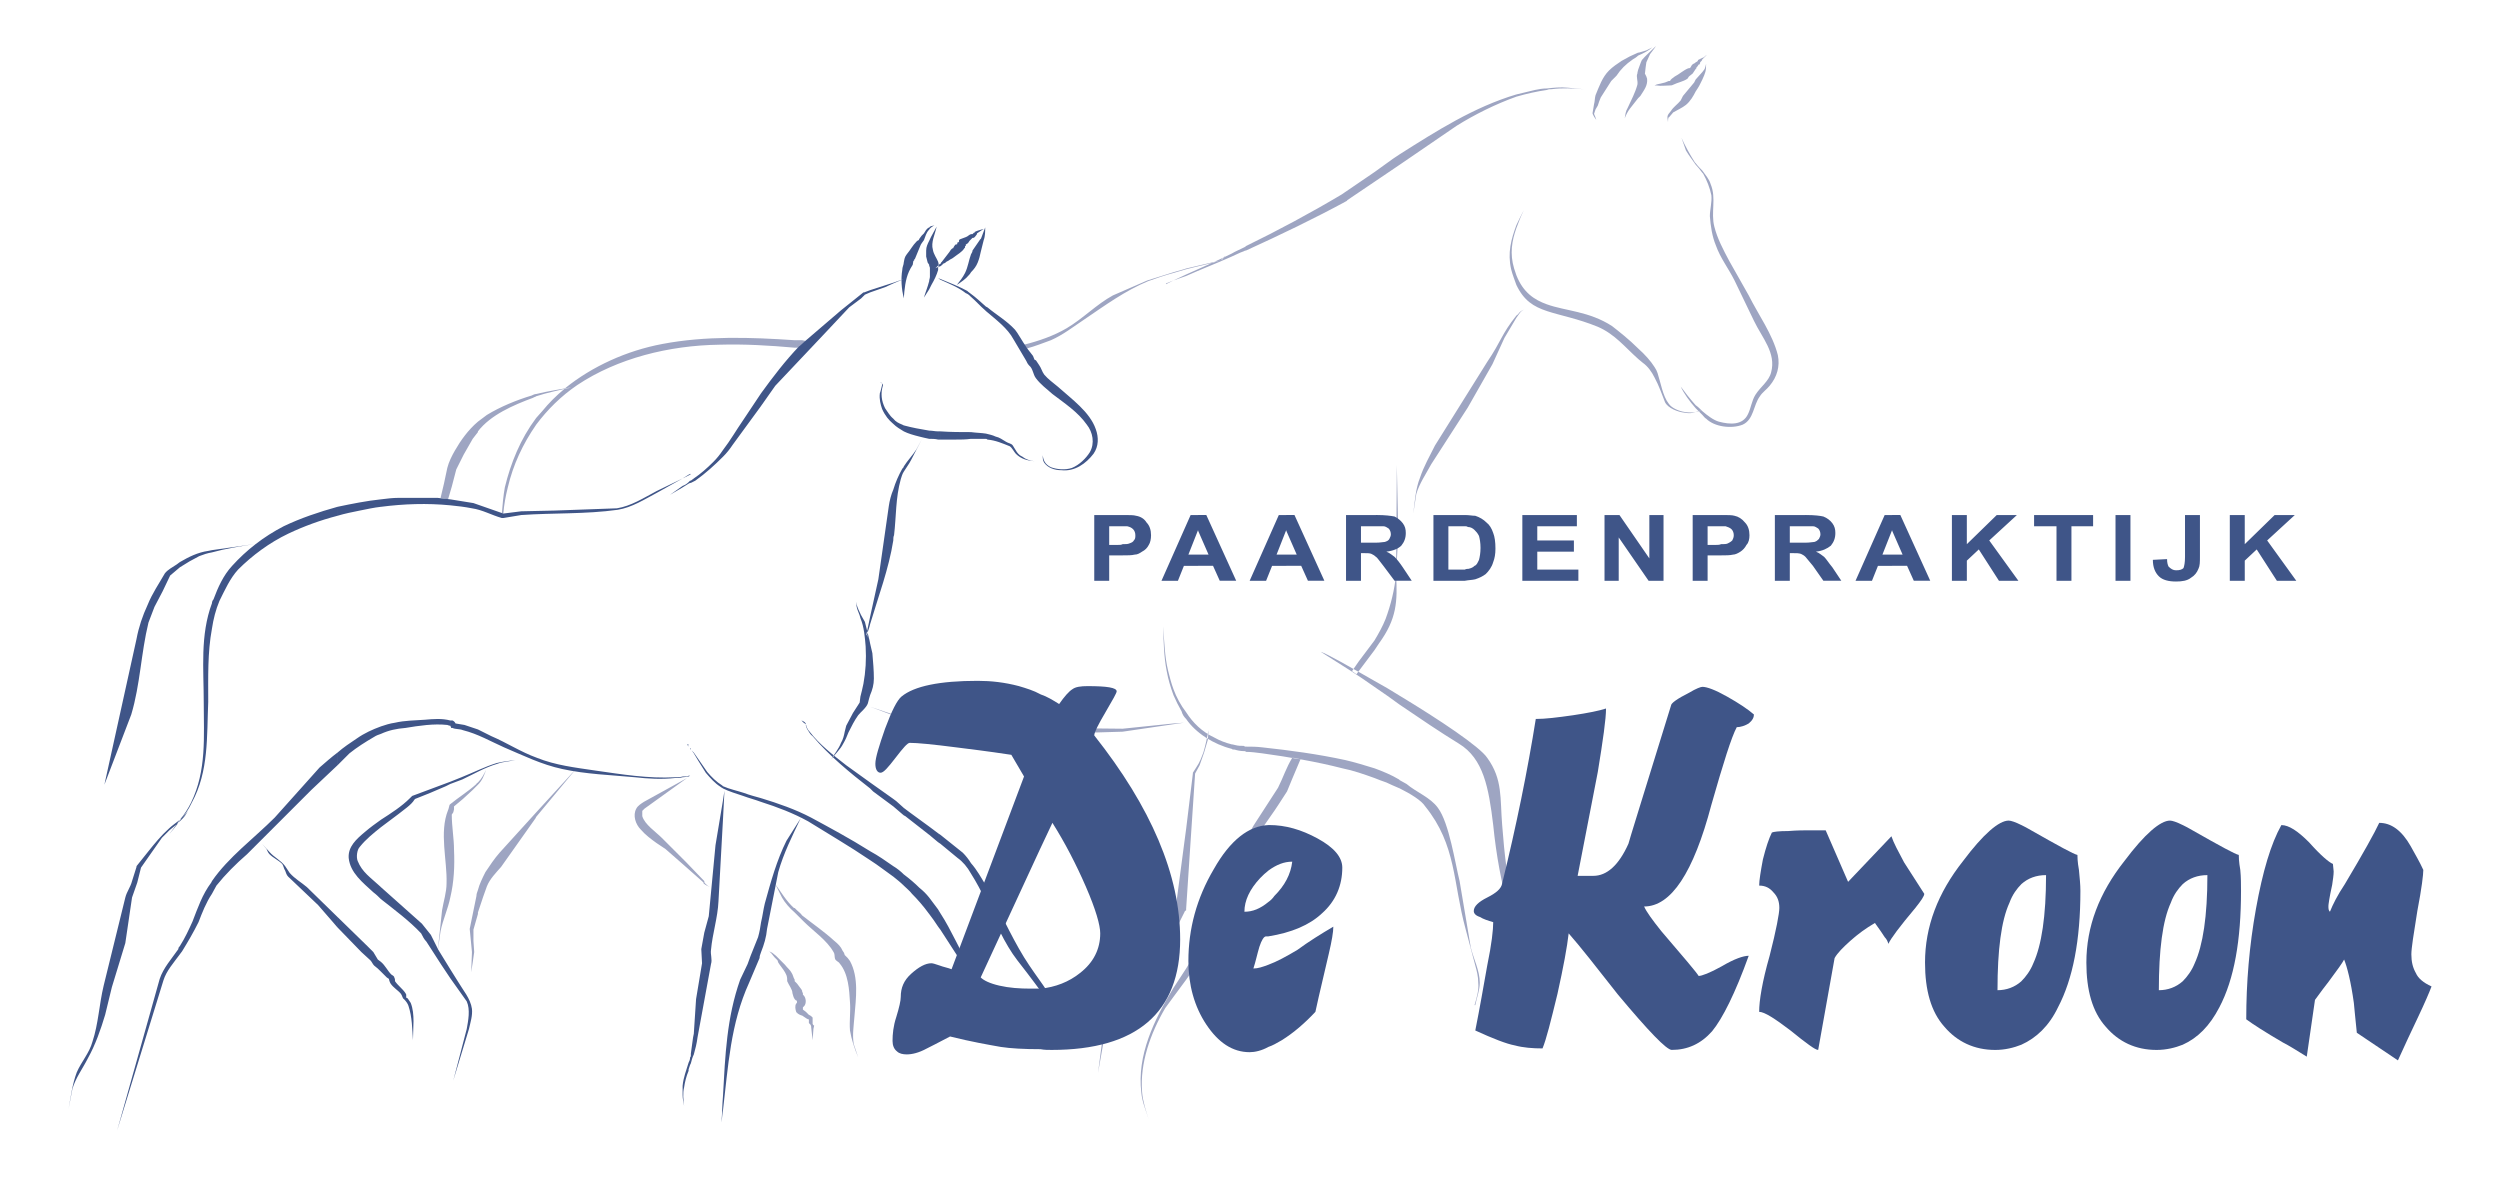 <?xml version="1.0" encoding="utf-8"?>
<!-- Generator: Adobe Illustrator 16.0.0, SVG Export Plug-In . SVG Version: 6.00 Build 0)  -->
<!DOCTYPE svg PUBLIC "-//W3C//DTD SVG 1.0//EN" "http://www.w3.org/TR/2001/REC-SVG-20010904/DTD/svg10.dtd">
<svg version="1.0" id="Layer_1" xmlns="http://www.w3.org/2000/svg" xmlns:xlink="http://www.w3.org/1999/xlink" x="0px" y="0px"
	 width="240.94px" height="113.39px" viewBox="0 0 240.94 113.39" enable-background="new 0 0 240.94 113.39" xml:space="preserve">
<g>
	<path fill-rule="evenodd" clip-rule="evenodd" fill="#9EA5C2" d="M164.068,39.989v-0.36c0.504,0.432,1.08,0.864,1.584,1.008
		c1.08,0.288,2.305,0.36,2.809-0.72c0.288-0.576,0.359-1.296,0.721-1.872c0.504-0.792,1.295-1.296,1.512-2.16
		c0.504-1.873-0.864-3.313-1.656-4.968l-1.872-3.888c-0.576-1.152-1.368-2.16-1.8-3.384c-0.36-0.864-0.504-1.872-0.576-2.808
		c0-0.648,0.216-1.368,0.145-2.016c-0.145-0.72-0.433-1.44-0.793-2.088l-0.072-0.072v-0.216c0.289,0.432,0.648,0.792,0.793,1.296
		c0.576,1.368,0,2.736,0.359,4.104c0.288,1.152,0.864,2.231,1.44,3.312l1.872,3.312c0.936,1.872,2.304,3.744,2.808,5.76
		c0.216,1.08-0.071,2.088-0.792,2.952c-0.288,0.36-0.72,0.648-0.936,1.008c-0.648,0.864-0.576,2.232-1.656,2.736
		c-1.08,0.432-2.736,0.216-3.528-0.576C164.285,40.277,164.213,40.133,164.068,39.989L164.068,39.989z M164.068,7.661v-0.72
		l0.217-0.288l0,0l0.072-0.216l0.071-0.288C164.429,6.869,164.357,7.013,164.068,7.661L164.068,7.661z M164.068,5.717V5.573
		c0.145,0,0.289-0.216,0.433-0.288l0,0C164.357,5.429,164.213,5.573,164.068,5.717L164.068,5.717L164.068,5.717L164.068,5.717z
		 M164.068,5.573L164.068,5.573L164.068,5.573L164.068,5.573z M164.068,5.573L164.068,5.573L164.068,5.573L164.068,5.573
		L164.068,5.573L164.068,5.573L164.068,5.573z M164.068,5.573L164.068,5.573l-0.287,0.144l-0.145,0.072v0.072l-0.072,0.072
		l-0.144,0.072v0.648l0.072-0.072l0,0V6.509c0.071-0.072,0.144-0.144,0.216-0.288h0.072l0.072-0.144V6.005l0,0l0.144-0.144
		l0.071-0.144V5.573L164.068,5.573z M164.068,6.941v0.72l-0.287,0.576c-0.072,0.144-0.217,0.36-0.36,0.576V7.661L164.068,6.941
		L164.068,6.941z M164.068,16.445v0.216c-0.215-0.288-0.432-0.576-0.647-0.792v-0.144C163.637,16.013,163.854,16.229,164.068,16.445
		L164.068,16.445z M164.068,39.629v0.36c-0.215-0.216-0.432-0.432-0.647-0.648v-0.288C163.637,39.197,163.854,39.413,164.068,39.629
		L164.068,39.629z M163.421,39.701c0.216,0,0.36-0.072,0.576-0.144l0,0C163.781,39.629,163.637,39.629,163.421,39.701
		L163.421,39.701L163.421,39.701z M163.421,6.653L163.421,6.653h0.072H163.421L163.421,6.653z M163.421,6.005L163.421,6.005h0.072
		H163.421z M163.421,6.005L163.421,6.005L163.421,6.005L163.421,6.005v0.648l0,0l-0.288,0.432l-0.359,0.288l-0.145,0.216
		c-0.432,0.288-0.936,0.36-1.368,0.576c-0.144,0.072-0.216,0.072-0.36,0.072c-0.432,0-0.791,0.072-1.224,0l0,0h-0.071h-0.072h-0.072
		l0,0c0.216-0.144,0.504-0.144,0.721-0.216l0.287-0.072l0.36-0.144h0.144V7.733l0.145-0.144l0.287-0.216
		c0.433-0.216,0.793-0.576,1.297-0.792c0.072,0,0.144,0,0.216-0.072c0.071-0.144,0.144-0.288,0.288-0.36l0,0l0.145-0.072
		L163.421,6.005L163.421,6.005z M163.421,6.653L163.421,6.653L163.421,6.653L163.421,6.653L163.421,6.653L163.421,6.653z
		 M163.421,7.661l-0.144,0.289l-1.08,1.296l-0.217,0.432c-0.287,0.359-0.72,0.647-0.936,1.008c-0.432,0.504-0.359,0.504-0.288,1.08
		l0,0c0-0.145,0-0.36,0.072-0.504v0.072l0.432-0.504c0.36-0.216,0.864-0.432,1.224-0.72c0.433-0.36,0.721-0.864,0.937-1.296V7.661
		L163.421,7.661z M163.421,15.725v0.144c-0.288-0.432-0.647-0.864-0.937-1.368l-0.432-1.224c0.36,0.792,0.792,1.584,1.297,2.376
		L163.421,15.725L163.421,15.725z M163.421,39.053v0.288c-0.576-0.648-1.151-1.44-1.44-2.088
		C162.341,37.757,162.845,38.405,163.421,39.053L163.421,39.053z M163.421,39.701c-0.288,0.072-0.647,0.072-1.08,0
		c-0.504-0.072-1.224-0.36-1.512-0.792c-0.576-0.72-0.792-2.088-1.08-2.952c-0.072-0.216-0.144-0.36-0.288-0.576v1.008
		c0.432,0.792,0.721,1.656,1.008,2.376c0.288,0.576,1.225,0.936,1.872,1.008C162.773,39.845,163.061,39.845,163.421,39.701
		L163.421,39.701L163.421,39.701z M159.461,4.637V4.565l0.145-0.144L159.461,4.637z M159.461,4.565v0.072l-0.432,0.576l-0.36,0.792
		l-0.071,0.504l-0.072,0.648V7.085l0.072,0.144l0.071,0.144l0.071,0.216c0.072,0.648-0.287,1.08-0.647,1.656l-0.216,0.216V6.725
		c0.145-0.36,0.216-0.648,0.359-0.936C158.598,5.357,159.029,4.997,159.461,4.565L159.461,4.565z M159.461,8.237
		c-0.072,0-0.145,0-0.145,0h0.072H159.461L159.461,8.237L159.461,8.237z M159.461,35.381v1.008c-0.288-0.576-0.648-1.08-1.152-1.439
		c-0.144-0.144-0.287-0.216-0.432-0.36v-1.008C158.525,34.157,159.102,34.805,159.461,35.381L159.461,35.381z M157.877,5.357
		c0.504-0.216,0.936-0.432,1.368-0.792l-0.288,0.144l-0.288,0.144l-0.72,0.216h-0.072V5.357z M152.621,8.597
		c-1.008-0.072-2.016-0.144-3.096,0c-0.145,0-0.289,0-0.433,0.072V8.525c0.647-0.072,1.296-0.144,2.017-0.072L152.621,8.597
		L152.621,8.597z M157.877,5.069v0.288c-0.145,0.144-0.359,0.288-0.504,0.36c-0.721,0.504-1.152,0.936-1.584,1.584l-0.504,0.504
		l-0.504,0.792l-0.504,0.792l-0.145,0.36l-0.145,0.432l-0.215,0.36l-0.145,0.432c0.072,0.144,0.145,0.36,0.216,0.576l0,0
		c-0.071-0.072-0.36-0.504-0.36-0.648l0.145-0.864c0.072-0.216,0.072-0.648,0.145-0.864c0.359-0.864,0.647-1.728,1.295-2.376
		c0.36-0.36,0.793-0.648,1.225-0.936l0.792-0.432L157.877,5.069L157.877,5.069z M157.877,6.725c0,0.072-0.072,0.216-0.072,0.36
		c-0.144,0.288,0.072,0.72,0,1.08c-0.216,0.792-0.576,1.44-0.936,2.232c-0.217,0.36-0.217,0.648-0.288,1.008l0,0
		c0.144-0.36,0.288-0.648,0.504-0.936l0.792-1.008V6.725L157.877,6.725z M157.877,33.581v1.008
		c-1.296-1.152-2.232-2.376-3.889-3.096c-1.943-0.792-3.6-1.08-4.896-1.512v-0.648c1.8,0.648,4.032,0.648,6.265,2.088
		C156.005,31.925,157.013,32.717,157.877,33.581z M149.093,8.669c-1.008,0.144-1.944,0.36-2.952,0.648V9.101
		c0.576-0.144,1.225-0.288,1.801-0.432c0.359-0.072,0.72-0.144,1.151-0.144V8.669L149.093,8.669z M149.093,29.333v0.648
		c-1.296-0.432-2.231-1.008-2.952-2.52v-0.936C146.789,28.181,147.869,28.901,149.093,29.333L149.093,29.333z M146.141,89.452
		v-1.079c0.432,1.079,1.08,2.16,1.297,3.239c0.144,0.576-0.217,1.152-0.145,1.656l0.648,5.544l0,0l-0.937-5.544
		c0-0.576,0.288-1.152,0.144-1.656C146.934,90.893,146.572,90.172,146.141,89.452L146.141,89.452z M146.141,30.629l0.36-0.504
		l0.144-0.144l0.217-0.144c-0.145,0.072-0.289,0.144-0.433,0.288c-0.071,0.072-0.144,0.216-0.288,0.288V30.629L146.141,30.629z
		 M146.141,21.989v-0.288c0.217-0.432,0.432-0.936,0.721-1.439C146.572,20.837,146.357,21.413,146.141,21.989z M146.141,9.317
		c-2.016,0.72-4.031,1.728-5.76,2.808l-5.472,3.744v-1.008c3.528-2.232,7.128-4.536,11.231-5.76V9.317L146.141,9.317z
		 M146.141,21.701v0.288c-0.432,1.224-0.647,2.448-0.216,3.888c0.072,0.216,0.144,0.432,0.216,0.648v0.936
		c-0.144-0.432-0.359-0.936-0.504-1.512C145.277,24.365,145.637,23.069,146.141,21.701L146.141,21.701z M146.141,30.413v0.216
		l-1.152,1.944l-1.151,2.52l-2.376,4.176l-3.527,5.472c-0.505,0.936-1.152,1.872-1.44,2.879l-0.288,1.872l0,0
		c0.145-1.152,0.216-2.376,0.648-3.456c0.359-1.08,0.936-2.087,1.439-3.096l5.04-8.064
		C144.701,32.861,144.701,32.213,146.141,30.413L146.141,30.413z M146.141,88.373v1.079c-0.216-0.503-0.504-1.008-0.647-1.512
		c-0.792-2.736-1.296-5.544-1.584-8.424c-0.433-3.601-0.937-6.408-3.312-7.849c-1.873-1.151-3.673-2.375-5.688-3.744v-0.863
		c3.815,2.305,7.704,4.896,8.424,5.976c1.512,2.089,1.224,3.888,1.44,6.48c0.215,2.808,0.504,5.544,1.224,8.28
		C145.997,88.012,146.068,88.229,146.141,88.373L146.141,88.373z M134.909,75.988c1.008,0.504,2.088,1.152,2.448,1.729
		c3.023,3.744,2.664,7.344,3.888,11.808l0.937,3.528c0.143,0.504,0.287,1.08,0.287,1.656c0.072,0.72-0.145,1.439-0.359,2.159h0.072
		c0.143-0.72,0.432-1.439,0.432-2.159c0-1.152-0.576-2.232-0.864-3.385l-1.08-6.408c-0.433-1.728-1.008-5.615-2.088-7.056
		c-0.72-1.008-2.088-1.512-3.024-2.304l-0.647-0.36V75.988z M134.909,15.869l-2.448,1.656v-0.936l1.8-1.296l0.648-0.432V15.869
		L134.909,15.869z M134.909,67.061v0.863c-0.792-0.575-1.585-1.151-2.448-1.728V65.62C133.253,66.053,134.117,66.557,134.909,67.061
		L134.909,67.061z M134.909,75.196v0.792c-0.505-0.216-1.009-0.432-1.296-0.576c-0.432-0.144-0.793-0.287-1.152-0.432v-0.936
		c0.792,0.287,1.656,0.647,2.376,1.08L134.909,75.196L134.909,75.196z M132.461,62.668v-0.936c0.432-0.721,0.792-1.367,1.08-2.088
		c0.504-1.368,0.863-2.808,1.008-4.32c0.145,2.664,0.072,4.32-1.656,6.696L132.461,62.668L132.461,62.668z M134.621,44.813
		l-0.072,10.512c0.072-1.224,0.145-2.52,0.217-3.816L134.621,44.813z M132.461,17.525l-2.664,1.8h0.072
		c-3.168,1.729-6.48,3.313-9.792,4.824v-0.432c3.096-1.512,6.193-3.168,9.216-4.968l3.168-2.16V17.525L132.461,17.525z
		 M132.461,61.732v0.936l-1.729,2.305c-0.144-0.072-0.287-0.217-0.432-0.288l0.648-0.937
		C131.453,63.101,131.957,62.381,132.461,61.732L132.461,61.732z M132.461,65.62c-2.52-1.44-4.536-2.592-5.184-2.808
		c1.943,1.224,3.672,2.304,5.184,3.384V65.62L132.461,65.62z M132.461,74.045v0.936c-1.008-0.36-2.016-0.72-3.096-0.936
		c-2.521-0.648-5.112-1.08-7.704-1.44c-0.576-0.071-1.081-0.144-1.584-0.144v-0.504c0.504,0,1.008,0,1.584,0.071
		c2.663,0.288,5.327,0.648,7.991,1.224C130.589,73.469,131.525,73.756,132.461,74.045L132.461,74.045z M120.077,83.692V83.62l0,0
		l0,0l0.072-0.071c0.072-0.36,0.072-0.793,0.216-1.225c0.577-1.8,1.872-3.24,2.881-4.824l0.792-1.224l0.504-1.224l0.792-1.873
		c-0.288-0.071-0.504-0.144-0.792-0.144c-0.576,0.937-0.864,1.872-1.368,2.88l-2.376,3.672l-0.72,1.297v0.072v2.663l0,0l0,0V83.692z
		 M120.077,24.149h-0.072v-0.36l0.072-0.072V24.149L120.077,24.149z M120.077,71.957v0.504l-0.072-0.072v-0.432H120.077
		L120.077,71.957z M120.077,80.957v2.663l0,0l0,0l0,0v0.072l-0.072,0.144v0.289v-0.433l0,0l0,0v-2.521L120.077,80.957z
		 M120.004,24.149l-0.144,0.072v-0.36l0.144-0.072V24.149L120.004,24.149z M120.004,71.957v0.432h-0.144v-0.504L120.004,71.957
		L120.004,71.957z M120.004,81.172v2.521h-0.072l0,0h0.072v0.433l-0.144,0.791v-1.151l0,0l0,0l0,0v-2.231L120.004,81.172z
		 M119.86,24.221c-0.432,0.145-0.792,0.36-1.152,0.504v-0.288c0.36-0.216,0.72-0.36,1.152-0.576V24.221L119.86,24.221z
		 M119.86,71.885v0.504c-0.288,0-0.648-0.072-0.864-0.145c-0.144,0-0.216,0-0.288-0.072V71.74c0.144,0,0.288,0.072,0.36,0.072
		C119.356,71.885,119.572,71.885,119.86,71.885L119.86,71.885z M119.86,81.533v2.231h-0.072h0.072l0,0v1.151l-0.072,0.36
		c-0.216,0.792-0.216,1.656-0.72,2.304l-0.36,0.576v-1.367c0-0.072,0.072-0.217,0.072-0.289c0.432-0.936,0.36-2.016,0.576-3.023
		c0-0.072,0-0.145,0.072-0.216l0.144-1.081L119.86,81.533z M118.708,24.725c-1.44,0.648-2.952,1.224-4.392,1.872v-0.144
		c1.44-0.647,2.952-1.295,4.392-2.016V24.725L118.708,24.725z M118.708,71.74v0.432c-1.728-0.432-3.456-1.512-4.392-2.879v-0.648
		c0.648,1.008,1.512,1.872,2.736,2.447C117.557,71.381,118.132,71.596,118.708,71.74L118.708,71.74z M118.708,86.789v1.367
		l-4.392,6.264v-1.08c0.288-0.504,0.648-1.008,0.936-1.512C116.404,90.101,117.844,88.588,118.708,86.789L118.708,86.789z
		 M114.316,87.725c0-0.072,0-0.072,0-0.072V87.58l0.432-6.552l0.432-6.479l0.432-0.793l0.432-1.223l0.36-1.225l0.072-0.936
		c-0.144,0.719-0.288,1.439-0.504,2.16c-0.432,1.151-0.432,1.008-1.008,1.943l0,0v0.072l-0.648,5.328V87.725L114.316,87.725z
		 M114.316,25.949c1.08-0.289,2.232-0.504,3.384-0.864l0,0c0.144-0.072,0.216-0.288,0.432-0.36c-0.072,0-0.144,0-0.216,0.072v0.072
		l-0.144,0.072l-0.072,0.144l-3.384,0.792V25.949z M114.316,26.597c-0.432,0.145-0.792,0.289-1.224,0.432l0,0
		c0.432-0.216,0.792-0.36,1.224-0.576V26.597L114.316,26.597z M114.316,25.877v0.072c-0.432,0.144-0.792,0.216-1.224,0.36v-0.072
		l1.008-0.288L114.316,25.877L114.316,25.877z M114.316,68.645v0.648c-0.216-0.217-0.36-0.433-0.432-0.721
		c-0.288-0.504-0.576-1.08-0.792-1.584v-0.576C113.38,67.204,113.813,67.996,114.316,68.645L114.316,68.645z M114.316,79.877v7.848
		c-0.072,0.072-0.144,0.072-0.144,0.144l-1.08,2.16V87.94l0.216-0.433l0.864-6.551L114.316,79.877L114.316,79.877z M114.316,93.34
		v1.08l-1.224,1.656v-0.863C113.524,94.564,113.884,93.988,114.316,93.34L114.316,93.34z M113.092,69.797v-0.072l1.008-0.072
		L113.092,69.797z M113.092,27.029l-0.72,0.36v-0.072L113.092,27.029L113.092,27.029L113.092,27.029z M113.092,26.237l-2.52,0.792
		l-3.312,1.44c-1.584,0.864-2.88,2.231-4.464,3.168c-1.224,0.72-2.664,1.224-4.104,1.583l0.288,0.36
		c0.792-0.216,1.512-0.504,2.304-0.792c1.152-0.504,2.16-1.296,3.24-2.016c2.016-1.368,3.888-2.736,6.12-3.672
		c0.792-0.288,1.656-0.576,2.448-0.792V26.237L113.092,26.237z M113.092,66.412v0.576c-0.288-0.792-0.504-1.512-0.648-2.304
		c-0.288-1.44-0.288-2.88-0.36-4.319c0.144,1.439,0.144,2.879,0.504,4.319C112.732,65.261,112.876,65.836,113.092,66.412
		L113.092,66.412z M113.092,69.725v0.072l-4.896,0.72l-12.096,0.36l-4.536-0.433c-0.576-0.071-1.152-0.216-1.656-0.36l-1.584-0.432
		c-0.36-0.072-0.72-0.287-1.08-0.432c-0.288-0.072-0.72-0.072-1.008-0.217l-2.304-0.863l0,0l2.376,0.792l0,0l2.016,0.433
		l0.864,0.143l0.864,0.217l0.792,0.216c1.008,0.144,2.016,0.071,3.024,0.144l14.328,0.145L113.092,69.725L113.092,69.725z
		 M113.092,87.94v2.088l-0.648,1.296c-0.504,1.296,0-0.576-2.52,2.736c-1.512,1.872-2.808,3.889-3.528,6.119l-0.576,3.24l0,0
		l0.432-3.312l1.224-3.24l1.944-3.096l2.376-2.593l0.648-1.943L113.092,87.94L113.092,87.94z M113.092,95.213
		c-1.872,3.096-3.528,6.479-3.096,10.08c0.072,0.863,0.432,1.728,0.72,2.592l0,0c-0.288-0.864-0.576-1.729-0.648-2.664
		c-0.216-2.736,0.792-5.616,2.232-8.064l0.792-1.08V95.213L113.092,95.213z M77.309,97.877v-2.088l0,0l0,0l0,0V95.5v0.072
		l0.072,0.145v0.144l0.072,0.072c0.216,0.216,0.288,0.72,0.072,1.008l-0.072,0.071l-0.072,0.072v0.072v0.145l0.288,0.216
		l0.288,0.288l0.144,0.072c0.072,0.072,0.216,0.144,0.216,0.215v0.072v0.217v0.144v0.144l0.072,0.145h0.072
		c0,0.145-0.072,0.288-0.072,0.432l-0.072,1.008l0,0l-0.144-1.295l0,0v-0.072l0,0l-0.072-0.145l-0.144-0.145v-0.071v-0.144v-0.145
		h-0.072l-0.144-0.072L77.309,97.877L77.309,97.877z M77.309,88.66l0.144,0.145c0.936,0.936,2.232,1.8,2.88,2.951
		c0.144,0.217,0.072,0.433,0.144,0.648c0.072,0.216,0.36,0.288,0.432,0.432c0.864,1.009,0.936,2.593,1.008,3.744
		c0.072,0.937-0.072,1.801,0,2.736c0.144,0.863,0.432,1.729,0.792,2.592l0,0l-0.432-1.296c-0.144-0.864,0-1.728,0.072-2.663
		c0.144-1.729,0.432-3.745-0.432-5.329l-0.216-0.288l-0.216-0.216l-0.072-0.071l0,0l-0.072-0.217l-0.144-0.216
		c-0.144-0.36-0.432-0.647-0.792-0.936c-0.936-0.864-2.088-1.656-3.096-2.448V88.66L77.309,88.66z M77.309,33.149v-0.36l0.36,0.072
		L77.309,33.149z M77.309,32.789v0.36l-0.288,0.216l-0.072,0.144h-0.144v-0.72H77.309L77.309,32.789z M77.309,88.229v0.432
		c-0.144-0.144-0.36-0.359-0.504-0.504v-0.432C76.948,87.868,77.165,88.012,77.309,88.229L77.309,88.229z M77.309,95.5v0.289l0,0
		l0,0l0,0l0,0v2.088l0,0c-0.072,0-0.432-0.145-0.504-0.289v-0.936l0,0l0,0V96.58v-0.072l0,0v-0.071l0,0l0,0v-0.071l0,0l0,0l0,0
		V94.78c0.144,0.216,0.288,0.36,0.432,0.576L77.309,95.5z M76.804,32.789v0.72h-0.216v-0.72H76.804L76.804,32.789z M76.804,87.725
		v0.432l-0.216-0.216v-0.433C76.661,87.58,76.732,87.652,76.804,87.725L76.804,87.725z M76.804,94.78v1.585l0,0l0,0v0.071h-0.072
		l-0.072-0.071c-0.072-0.072-0.072-0.072-0.072-0.072V94.42c0,0,0,0.072,0,0.145C76.661,94.637,76.732,94.709,76.804,94.78
		L76.804,94.78z M76.804,96.652v0.936c-0.072,0-0.072-0.071-0.072-0.071c-0.072-0.216-0.144-0.576,0-0.792L76.804,96.652z
		 M76.588,32.789v0.72c-2.448-0.216-4.824-0.36-7.272-0.288c-4.824,0.072-9.792,1.296-13.68,3.888
		c-1.584,1.08-2.88,2.376-3.959,3.816v-0.648c0.216-0.216,0.359-0.432,0.576-0.648c0.648-0.792,1.368-1.512,2.16-2.16
		c0.216,0,0.432-0.072,0.648-0.145c-0.216,0.072-0.36,0.072-0.576,0.072c2.592-2.088,5.904-3.6,9.36-4.248
		C68.021,32.357,72.34,32.501,76.588,32.789L76.588,32.789z M76.588,87.508v0.433c-0.504-0.433-0.936-0.937-1.224-1.44l-0.648-1.296
		c0.576,0.792,1.08,1.656,1.8,2.304H76.588L76.588,87.508z M76.588,94.42v1.873c-0.144-0.217-0.144-0.36-0.216-0.576
		c0-0.36-0.36-0.793-0.504-1.152c0-0.216,0-0.36-0.072-0.576c-0.144-0.359-0.432-0.72-0.648-1.008l0,0l-0.144-0.216l-0.072-0.216
		l-0.288-0.288l-0.288-0.36l0,0l-0.432-0.432l0.216,0.216l0.288,0.144l0,0l0.36,0.288c0.288,0.288,0.576,0.576,0.864,0.864
		c0.216,0.288,0.504,0.504,0.648,0.792C76.444,93.988,76.444,94.204,76.588,94.42L76.588,94.42z M51.677,78.725v-0.432l3.888-4.248
		L51.677,78.725L51.677,78.725z M51.677,38.189c1.08-0.36,2.232-0.576,3.384-0.864c-1.152,0.216-2.232,0.36-3.384,0.648V38.189
		L51.677,38.189z M66.22,74.98l-4.104,2.952l-0.144,0.144L61.9,78.148v0.072l0,0v0.216v0.216c0.216,0.792,1.296,1.512,1.872,2.088
		l2.376,2.376l1.728,1.8c0,0.072,0,0.145,0.072,0.217c0.144,0.144,0.288,0.287,0.504,0.359l0,0
		c-0.216-0.072-0.504-0.216-0.648-0.359v-0.072l-0.072-0.072l0,0l-1.872-1.656l-1.728-1.512l-0.864-0.576
		c-0.504-0.359-1.08-0.792-1.512-1.295c-0.504-0.505-0.792-1.369-0.432-2.017c0.144-0.288,0.504-0.504,0.72-0.648L66.22,74.98z
		 M51.677,37.973v0.216c-0.072,0.072-0.216,0.072-0.288,0.144c-1.944,0.72-4.104,1.656-5.328,3.24v0.072v-1.008
		c0.288-0.216,0.576-0.433,0.864-0.648c1.296-0.792,2.88-1.44,4.32-1.872C51.389,38.045,51.532,37.973,51.677,37.973L51.677,37.973z
		 M51.677,40.277c-1.512,2.016-2.448,4.32-3.024,6.696c-0.144,0.792-0.216,1.656-0.288,2.52h0.144l0,0
		c0.072-0.864,0.215-1.656,0.432-2.52c0.504-2.16,1.44-4.176,2.736-6.048V40.277L51.677,40.277z M51.677,78.293v0.432l-0.072,0.144
		l-3.312,4.681c-0.504,0.576-1.08,1.151-1.368,1.871l-0.36,1.009l-0.504,1.512v0.144V85.78c0.144-0.576,0.432-1.151,0.72-1.728
		c0.432-0.648,0.864-1.297,1.368-1.873L51.677,78.293L51.677,78.293z M46.061,75.629v-0.217c0.36-0.359,0.576-0.792,0.792-1.224
		C46.636,74.765,46.493,75.196,46.061,75.629z M46.061,40.637v1.008l-0.504,0.648l-0.864,1.512l-0.72,1.44l-0.432,1.656
		c-0.144,0.432-0.216,0.792-0.36,1.224l-0.72-0.144c0.216-0.864,0.432-1.8,0.648-2.88c0.144-0.576,0.432-1.152,0.72-1.656
		C44.405,42.437,45.125,41.429,46.061,40.637L46.061,40.637z M46.061,75.412v0.217L45.989,75.7l-0.433,0.433l-0.936,0.863
		l-0.864,0.721v0.287l-0.072,0.289l-0.144,0.215c0,1.152,0.216,2.305,0.216,3.385c0.072,1.584,0,3.096-0.36,4.607
		c-0.216,1.08-0.72,2.16-0.936,3.24l-0.288,2.016l0,0l0.432-4.031c0.144-0.864,0.432-1.729,0.432-2.592
		c0.072-2.232-0.72-4.896,0.145-7.057c0.072-0.144,0.072-0.287,0.144-0.504c0,0,0,0,0.072-0.072c0.792-0.647,1.728-1.224,2.52-1.943
		C45.917,75.484,45.989,75.484,46.061,75.412L46.061,75.412z M46.061,85.78c-0.072,0.216-0.144,0.36-0.144,0.576l-0.648,3.168
		l0.216,2.231L45.412,93.7l0,0l0.144-0.936l0.145-1.009l-0.072-1.079v-1.081l0.432-1.512V85.78z"/>
	<path fill-rule="evenodd" clip-rule="evenodd" fill="#3F5588" d="M95.021,96.148v-0.792l0.072,0.144
		C96.101,96.652,96.749,98.524,95.021,96.148L95.021,96.148z M95.021,86.86c0.864,1.944,1.8,4.104,3.024,5.688
		c2.88,3.672,2.952,4.176,3.168,3.816c0.216-0.433-1.224-2.017-2.52-4.104c-1.368-2.232-2.376-4.608-3.672-6.912V86.86L95.021,86.86
		z M95.021,42.293v-0.504c0.288,0.072,0.648,0.144,0.936,0.288c0.36,0.072,0.648,0.289,1.008,0.504
		c0.216,0.144,0.504,0.144,0.648,0.36c0.288,0.432,0.432,0.864,0.936,1.08c0.36,0.288,0.72,0.36,1.152,0.432l0,0
		c-0.72-0.072-1.296-0.216-1.8-0.72c-0.144-0.144-0.36-0.576-0.576-0.72c-0.72-0.288-1.368-0.576-2.16-0.647
		C95.165,42.365,95.092,42.293,95.021,42.293L95.021,42.293z M95.021,29.981c1.008,0.864,2.088,1.656,2.664,2.736l1.152,1.944
		c0.144,0.216,0.144,0.36,0.36,0.576c0.36,0.288,0.36,0.864,0.648,1.224c0.432,0.576,1.008,1.008,1.584,1.512
		c1.224,0.936,2.448,1.728,3.312,2.952c0.576,0.72,0.792,1.8,0.288,2.664c-0.36,0.576-1.008,1.224-1.728,1.512
		c-0.648,0.216-1.44,0.144-2.016-0.072c-0.576-0.288-0.72-0.648-0.792-1.152c0,0.288,0,0.504,0.144,0.72
		c0.36,0.504,1.008,0.72,1.656,0.72c1.296,0.144,2.376-0.648,3.096-1.584c0.504-0.72,0.504-1.584,0.216-2.376
		c-0.576-1.656-2.304-2.88-3.672-4.104c-0.432-0.36-0.936-0.72-1.296-1.152c-0.216-0.288-0.288-0.648-0.504-0.936l-0.144-0.216
		l-0.144-0.216l-0.144-0.072l-0.144-0.36l-0.504-0.648l-0.432-0.648c-0.288-0.432-0.504-0.864-0.792-1.224
		c-0.792-0.864-1.8-1.44-2.664-2.16l-0.144-0.072V29.981z M95.021,29.549v0.432l-0.072-0.072c-0.504-0.432-0.864-0.864-1.368-1.296
		v-0.288C94.084,28.685,94.517,29.117,95.021,29.549L95.021,29.549z M95.021,41.789v0.504c-0.504,0-0.936,0-1.44,0v-0.648
		C94.084,41.717,94.588,41.717,95.021,41.789L95.021,41.789z M95.021,85.349v1.512c-0.432-0.937-0.936-1.872-1.44-2.664v-1.008
		C94.156,83.836,94.588,84.629,95.021,85.349L95.021,85.349z M95.021,95.356v0.792c-0.072-0.145-0.216-0.288-0.288-0.432
		c-0.36-0.504-0.792-1.008-1.152-1.584v-0.721C94.012,94.061,94.517,94.78,95.021,95.356L95.021,95.356z M93.581,26.237v-1.728
		c0.072-0.144,0.144-0.216,0.144-0.36l0.792-1.152v0.072l0.432-1.152l0,0c0,0.36,0,0.864-0.144,1.224l-0.288,1.152
		c-0.072,0.36-0.144,0.648-0.288,1.008S93.869,25.949,93.581,26.237L93.581,26.237z M93.581,23.069L93.581,23.069l0.072-0.072
		l0.072-0.072l0,0h0.072l0,0c0.144,0,0.288-0.288,0.36-0.36v-0.072l0,0l0,0l0,0l0,0l0,0l0.648-0.432
		c-0.216,0.072-0.576,0.144-0.864,0.288v0.072h-0.072l-0.144,0.144h-0.072h-0.072V23.069z M93.581,22.565v0.504l-0.144,0.144
		l-0.144,0.216l-0.216,0.144l0,0v0.144h-0.072l0,0v0.144l-0.072,0.072c-0.216,0.36-0.648,0.576-1.008,0.864
		c-0.072,0.072-0.216,0.144-0.36,0.216l0,0c-0.072,0.072-0.216,0.145-0.36,0.216l0,0c-0.072,0.072-0.144,0.144-0.216,0.144l0,0
		l-0.144,0.072l0,0v0.072h-0.072l0,0c0,0.072-0.072,0.072-0.144,0.144v-0.216l0.072-0.144l0.072-0.072l0,0l0.72-0.936l0.144-0.216
		l0.144-0.144h0.072l0.072-0.144l0.144-0.216h0.072l0.072-0.072l0,0l0,0v0.072v0.072l0.072-0.288h0.072v-0.072v0.072l0.072-0.072
		v-0.144l0.072-0.072c0.144-0.072,0.432-0.144,0.576-0.216C93.292,22.781,93.364,22.637,93.581,22.565L93.581,22.565L93.581,22.565
		L93.581,22.565z M93.581,24.509c-0.216,0.576-0.288,1.224-0.576,1.8c-0.216,0.432-0.504,0.792-0.792,1.152
		c0.432-0.288,0.864-0.576,1.152-0.936c0.072-0.072,0.144-0.144,0.216-0.288V24.509L93.581,24.509z M93.581,28.325v0.288
		c-0.144-0.144-0.288-0.288-0.504-0.36c-0.72-0.576-1.656-0.936-2.448-1.296v-0.072c0.864,0.36,1.8,0.72,2.592,1.151
		C93.364,28.181,93.508,28.253,93.581,28.325L93.581,28.325z M93.581,41.645v0.648c-0.504,0.072-1.008,0.072-1.512,0.072
		s-1.008,0-1.44,0v-0.792l0,0C91.636,41.645,92.645,41.645,93.581,41.645L93.581,41.645z M93.581,83.188v1.008
		c-0.36-0.647-0.792-1.151-1.296-1.512l-1.656-1.368v-0.864l2.16,1.728C93.077,82.469,93.364,82.828,93.581,83.188L93.581,83.188z
		 M93.581,93.412v0.721c-1.008-1.513-2.016-3.097-2.952-4.537v-1.584C91.708,89.668,92.5,91.612,93.581,93.412L93.581,93.412z
		 M90.628,25.445L90.628,25.445L90.628,25.445L90.628,25.445L90.628,25.445L90.628,25.445z M90.628,25.445L90.628,25.445
		L90.628,25.445L90.628,25.445L90.628,25.445z M90.628,25.445h-0.072H90.628h-0.072l0,0c-0.072,0.072-0.072,0.144-0.144,0.144v-0.36
		c0.072,0.216,0.072,0.36,0,0.576c0,0.072,0,0.144,0,0.216v-0.288c0.072,0,0.144-0.072,0.216-0.072V25.445L90.628,25.445z
		 M90.628,26.885v0.072l-0.216-0.144l0,0L90.628,26.885L90.628,26.885z M90.628,41.573v0.792h-0.216v-0.792H90.628L90.628,41.573z
		 M90.628,80.452v0.864l-0.216-0.145v-0.863L90.628,80.452L90.628,80.452z M90.628,88.012v1.584l-0.216-0.287v-1.656
		C90.484,87.797,90.557,87.868,90.628,88.012z M90.413,25.229v0.36c-0.144,0.144-0.216,0.216-0.288,0.288l0,0
		c0.072-0.072,0.144-0.072,0.288-0.144v0.288c-0.144,0.504-0.36,0.936-0.648,1.44l-0.216,0.432v-0.792
		c0-0.144,0.072-0.288,0.072-0.432v-0.648v-0.216l-0.072-0.216v-0.072v-2.304c0.216-0.504,0.504-0.936,0.72-1.368
		c-0.144,0.72-0.576,1.512-0.36,2.231C89.98,24.509,90.269,24.869,90.413,25.229L90.413,25.229z M90.413,26.813H90.34l0,0H90.413
		L90.413,26.813L90.413,26.813z M90.413,41.573v0.792c-0.288-0.072-0.576-0.072-0.864-0.072v-0.792
		C89.836,41.501,90.125,41.573,90.413,41.573L90.413,41.573z M90.413,80.309v0.863l-0.864-0.72V79.66L90.413,80.309L90.413,80.309z
		 M90.413,87.652v1.656c-0.288-0.432-0.576-0.864-0.864-1.225V86.5C89.836,86.86,90.125,87.293,90.413,87.652L90.413,87.652z
		 M89.548,22.133c0.072-0.144,0.288-0.288,0.504-0.432c-0.144,0.072-0.288,0.072-0.432,0.145c0,0.072-0.072,0.072-0.072,0.072
		V22.133z M87.389,26.813l-0.288,0.072v1.872l0,0l0,0c0.072-0.864,0.144-1.8,0.504-2.592l0.144-0.288l0.216-0.36l0.072-0.432v0.072
		l0.072-0.072v-0.072l0.072-0.072l0.504-1.224c0.072-0.216,0.216-0.36,0.36-0.576c0.144-0.36,0.216-0.72,0.504-1.008v-0.216
		c-0.288,0.144-0.36,0.36-0.504,0.576l-0.216,0.216l-0.216,0.288l-0.072,0.144l0,0l-0.144,0.072l-0.072,0.072
		c-0.36,0.36-0.576,0.792-0.936,1.224c-0.216,0.288-0.216,0.432-0.288,0.792v1.584L87.389,26.813L87.389,26.813z M89.548,23.213
		v2.304l-0.144-0.216l-0.144-0.576v-0.576C89.26,23.789,89.404,23.501,89.548,23.213L89.548,23.213z M89.548,27.101v0.792
		l-0.504,0.792l0,0C89.188,28.181,89.404,27.677,89.548,27.101L89.548,27.101z M89.548,41.501v0.792
		c-0.36-0.072-0.648-0.144-0.936-0.216c-0.576-0.144-1.08-0.288-1.512-0.504v-0.576C87.893,41.213,88.685,41.357,89.548,41.501
		L89.548,41.501z M89.548,79.66v0.792l-2.304-1.8l-0.144-0.072v-0.72l0.576,0.433L89.548,79.66L89.548,79.66z M89.548,86.5v1.584
		c-0.576-0.791-1.152-1.439-1.656-1.943c-0.216-0.288-0.504-0.504-0.792-0.792v-1.08c0.576,0.432,1.08,0.864,1.512,1.296
		C88.973,85.853,89.26,86.141,89.548,86.5L89.548,86.5z M87.101,45.461v-0.504c0.36-0.576,0.864-1.08,1.224-1.656l0.504-0.936
		l-1.008,1.944C87.604,44.741,87.316,45.101,87.101,45.461z M87.101,26.885l-1.008,0.432v-0.072L87.101,26.885v-1.584l0,0
		c0,0.216-0.144,0.432-0.144,0.72c-0.144,0.864-0.072,1.8,0.144,2.736V26.885L87.101,26.885z M87.101,40.997v0.576
		c-0.36-0.216-0.72-0.432-1.008-0.72v-0.504c0.216,0.288,0.504,0.432,0.864,0.576L87.101,40.997L87.101,40.997z M87.101,44.957
		v0.504c-0.144,0.216-0.216,0.504-0.288,0.72c-0.504,1.8-0.432,3.6-0.648,5.4c-0.072,0.144-0.072,0.36-0.072,0.504v-4.896
		c0.216-0.72,0.504-1.368,0.864-2.016C87.028,45.101,87.101,45.029,87.101,44.957L87.101,44.957z M87.101,77.86v0.72l-1.008-0.863
		v-0.721l0.288,0.217L87.101,77.86L87.101,77.86z M87.101,84.269v1.08c-0.288-0.288-0.648-0.576-1.008-0.864v-1.008
		C86.453,83.692,86.813,83.98,87.101,84.269z M86.092,27.317l-0.792,0.36l-1.44,0.503v-0.216l2.232-0.72V27.317L86.092,27.317z
		 M86.092,40.349v0.504c-0.432-0.36-0.792-0.792-1.08-1.44c-0.144-0.432-0.288-0.936-0.216-1.512l0.072-0.216l0.072-0.288
		l0.072-0.288l0,0v-0.072v-0.072c-0.072-0.072-0.144-0.072-0.144-0.144c0.072,0.072,0.288,0.216,0.216,0.36
		c-0.216,0.72-0.144,1.44,0.216,2.16C85.517,39.629,85.732,40.061,86.092,40.349L86.092,40.349z M86.092,47.189v4.896
		c-0.432,2.736-1.44,5.4-2.232,8.063v-0.72l0.792-3.6l1.008-7.056C85.732,48.269,85.876,47.693,86.092,47.189L86.092,47.189z
		 M86.092,76.996v0.721l-1.944-1.44l-0.288-0.288v-0.576L86.092,76.996L86.092,76.996z M86.092,83.477v1.008
		c-0.72-0.504-1.44-1.08-2.232-1.584v-0.864C84.652,82.469,85.373,82.973,86.092,83.477L86.092,83.477z M83.86,66.988v-4.968
		l0.216,0.937c0.072,0.863,0.144,1.655,0.144,2.447C84.22,65.98,84.077,66.484,83.86,66.988z M83.86,28.181l-0.504,0.216l-0.36,0.36
		l-0.576,0.432l-0.576,0.432l-2.232,2.376l-4.896,5.184l-1.368,1.944v-1.224c1.152-1.584,2.304-3.096,3.672-4.536l4.032-3.457
		l2.16-1.728h0.072l0.576-0.216V28.181L83.86,28.181z M83.86,59.429v0.72c-0.072,0.359-0.216,0.648-0.288,1.008l0,0
		c0,0.145,0.144,0.36,0.216,0.504l0,0L83.5,61.156L83.86,59.429L83.86,59.429z M83.86,62.021l-0.072-0.36l-0.432-1.728
		c-0.144-0.288-0.36-0.576-0.504-0.937c-0.144-0.287-0.288-0.647-0.36-1.007l0.072,0.503c0.072,0.36,0.288,0.721,0.36,1.08
		c0.36,0.864,0.432,1.872,0.504,2.736c0.072,1.225,0,2.447-0.216,3.6l-0.144,0.648l-0.144,0.576l-0.072,0.576l-0.648,1.008
		l-0.648,1.224l-0.144,0.576c-0.072,0.36-0.144,0.72-0.36,1.079c-0.216,0.576-0.648,1.081-0.936,1.584l0,0
		c0.36-0.503,0.864-0.936,1.152-1.512c0.216-0.359,0.36-0.719,0.504-1.08c0.288-0.576,0.576-1.151,0.936-1.655
		c0.216-0.288,0.792-0.72,0.936-1.152c0.072-0.288,0.144-0.576,0.216-0.792V62.021L83.86,62.021z M83.86,75.412v0.576
		c-1.944-1.512-3.96-3.168-5.544-5.039c-0.216-0.145-0.36-0.433-0.504-0.648l-0.072-0.145l-0.072-0.216v-0.144l-0.216-0.145
		l-0.144-0.145l-0.072-0.071c0.216,0.071,0.432,0.216,0.432,0.36c0.072,0.287,0.144,0.504,0.36,0.72
		c0.936,1.224,2.232,2.231,3.528,3.239L83.86,75.412L83.86,75.412z M83.86,82.036V82.9c-2.016-1.367-4.248-2.664-5.976-3.744
		c-1.44-0.791-2.952-1.367-4.536-1.872v-0.36c1.656,0.505,3.312,1.08,4.824,1.873C79.9,79.732,81.917,80.813,83.86,82.036
		L83.86,82.036z M73.349,91.756c0.288-0.72,0.504-1.439,0.576-2.231l1.08-5.472c0.504-1.801,1.368-3.528,2.16-5.185l-1.368,2.16
		c-0.936,1.872-1.512,3.96-2.088,6.048c-0.144,0.576-0.216,1.225-0.36,1.801V91.756L73.349,91.756z M76.876,69.365h0.072H76.876
		L76.876,69.365z M76.948,69.365c0.072,0.071,0.216,0.071,0.288,0.071l0,0C77.165,69.437,77.021,69.437,76.948,69.365z
		 M73.349,39.125l-2.736,3.744c-0.288,0.432-0.576,0.792-0.936,1.152v-0.648c0.72-0.936,1.296-1.944,1.944-2.88
		c0.576-0.864,1.152-1.728,1.728-2.592V39.125L73.349,39.125z M73.349,76.924v0.36c-0.576-0.216-1.152-0.36-1.728-0.575
		c-0.648-0.217-1.368-0.433-1.944-0.721v-0.216c0.648,0.288,1.368,0.432,2.016,0.647C72.269,76.637,72.844,76.78,73.349,76.924
		L73.349,76.924z M73.349,88.877v2.879c-0.072,0.217-0.144,0.36-0.144,0.576l-1.008,2.377c-1.8,3.959-2.016,8.063-2.52,12.312
		v-1.368c0.216-3.96,0.36-7.561,1.656-11.232l0.72-1.512l0.288-0.792l0.72-1.8C73.205,89.813,73.276,89.381,73.349,88.877
		L73.349,88.877z M69.676,79.012l0.144-2.808l-0.144,0.937V79.012z M69.676,44.021c-0.792,0.792-1.656,1.584-2.664,2.304
		l-0.144,0.072v-0.288c0.648-0.432,1.296-1.008,1.872-1.584c0.36-0.36,0.648-0.72,0.936-1.152V44.021L69.676,44.021z M69.676,75.772
		v0.216c-0.072-0.072-0.144-0.072-0.216-0.144c-0.576-0.36-1.008-0.864-1.44-1.368l-0.72-1.152l-0.432-0.72v-0.071l1.296,1.871
		c0.432,0.504,0.864,0.936,1.44,1.296L69.676,75.772L69.676,75.772z M69.676,77.141v1.871l-0.432,7.849
		c-0.072,1.584-0.576,3.097-0.72,4.681c-0.072,0.432,0.144,0.936,0,1.367l-1.296,7.057c-0.072,0.576-0.216,1.151-0.36,1.655v-2.016
		l0.216-3.312l0.576-3.457l-0.072-1.367l0.288-1.584l0.432-1.584l0.648-6.84L69.676,77.141L69.676,77.141z M69.676,105.652v1.368
		c-0.072,0.36-0.072,0.72-0.144,1.151l0,0C69.604,107.309,69.604,106.444,69.676,105.652L69.676,105.652z M66.869,74.692
		c0.432-0.072,0.792-0.216,1.224-0.288C67.661,74.477,67.3,74.62,66.869,74.692L66.869,74.692L66.869,74.692z M66.869,45.533
		l0.144-0.072L66.869,45.533L66.869,45.533z M66.869,46.397l-0.288,0.144v-0.216l0.288-0.216V46.397L66.869,46.397z M66.869,45.533
		L66.869,45.533l-0.288,0.144l0,0L66.869,45.533L66.869,45.533z M66.869,72.533v0.071l-0.216-0.288L66.869,72.533L66.869,72.533z
		 M66.869,74.692L66.869,74.692l-0.288,0.072l0,0L66.869,74.692L66.869,74.692z M66.869,99.604v2.016
		c-0.144,0.288-0.216,0.576-0.288,0.864v-0.792v-0.144l0.216-1.584L66.869,99.604L66.869,99.604z M66.581,72.244l0.072,0.072
		L66.581,72.244v-0.072V72.244z M66.581,46.541h-0.072v-0.216h0.072V46.541L66.581,46.541z M66.581,45.677L66.581,45.677
		l-0.072,0.072v-0.072H66.581L66.581,45.677z M66.581,72.172v0.072l-0.072-0.072v-0.071L66.581,72.172L66.581,72.172z
		 M66.581,74.765L66.581,74.765h-0.072l0,0H66.581L66.581,74.765z M66.581,101.692v0.792l-0.072,0.145v-0.721
		C66.581,101.836,66.581,101.765,66.581,101.692L66.581,101.692z M66.508,72.028c0,0.072,0.072,0.072,0.072,0.144
		C66.581,72.101,66.508,72.101,66.508,72.028L66.508,72.028z M66.508,46.541l-0.144,0.072v-0.144l0.144-0.145V46.541L66.508,46.541z
		 M66.508,45.677v0.072l-0.144,0.072v-0.072L66.508,45.677L66.508,45.677z M66.508,72.028L66.508,72.028
		c0-0.071-0.072-0.144-0.144-0.216l0,0C66.437,71.885,66.508,71.957,66.508,72.028L66.508,72.028z M66.508,72.101v0.071V72.101
		L66.508,72.101L66.508,72.101z M66.508,74.765L66.508,74.765l-0.144,0.071v-0.071H66.508L66.508,74.765z M66.508,101.908v0.721
		l-0.144,0.432v-0.648C66.437,102.269,66.508,102.125,66.508,101.908L66.508,101.908z M66.364,71.957l0.144,0.144L66.364,71.957
		L66.364,71.957z M66.364,46.613l-0.576,0.36v-0.144c0.216-0.072,0.432-0.216,0.576-0.359V46.613L66.364,46.613z M66.364,45.749
		v0.072l-0.576,0.288l0,0L66.364,45.749L66.364,45.749z M66.364,71.813L66.364,71.813c0,0,0,0-0.072-0.072l0,0l0.072,0.217l0,0
		L66.22,71.74l0,0l0,0h0.072l0,0h0.072C66.364,71.813,66.364,71.813,66.364,71.813L66.364,71.813z M66.364,74.765v0.071
		c-0.144,0-0.36,0.072-0.576,0.072v-0.072C66.004,74.836,66.22,74.836,66.364,74.765L66.364,74.765z M66.364,102.412v0.648v0.144
		c-0.216,0.505-0.36,1.08-0.432,1.585c-0.144,0.576-0.072,1.223,0,1.799l0,0c-0.072-0.359-0.144-0.72-0.144-1.08v-0.863
		C65.86,103.853,66.148,103.133,66.364,102.412z M65.789,46.973l-1.224,0.72l0,0c0.432-0.288,0.792-0.576,1.224-0.864V46.973
		L65.789,46.973z M65.789,46.109l-2.52,1.224c-1.224,0.648-2.448,1.44-3.816,1.656l-5.976,0.216l-3.24,0.072l-1.728,0.216
		l-2.88-1.008l-2.232-0.36v0.576c0.72,0.072,1.368,0.145,2.088,0.288c1.008,0.144,1.872,0.648,2.88,0.936c0,0,0.072,0,0.144,0
		l1.728-0.288c3.096-0.216,6.192-0.072,9.288-0.504c1.368-0.216,2.592-1.008,3.816-1.656L65.789,46.109L65.789,46.109L65.789,46.109
		z M65.789,74.836v0.072c-0.216,0.072-0.504,0.072-0.72,0.072c-1.296,0.145-2.592,0.072-3.888-0.072
		c-2.304-0.216-4.68-0.288-6.984-0.792c-2.016-0.432-3.745-1.296-5.616-2.088c-1.296-0.576-2.52-1.296-3.96-1.655
		c-0.36-0.145-0.72-0.072-1.007-0.217h-0.144v-0.145h-0.072l0,0V69.94l0,0l0,0l0,0v-0.504c0.072,0,0.144,0,0.216,0
		c0.144,0.071,0.215,0.144,0.288,0.288l0,0l0.864,0.144l1.296,0.433l1.296,0.648c1.512,0.646,2.808,1.512,4.392,2.087
		c1.8,0.72,3.672,0.937,5.616,1.225c2.52,0.359,5.112,0.792,7.704,0.647C65.285,74.908,65.572,74.908,65.789,74.836L65.789,74.836z
		 M65.789,104.645v0.863c0-0.215,0-0.504,0-0.719C65.789,104.717,65.789,104.717,65.789,104.645L65.789,104.645z M43.396,94.276
		v-0.864l0.72,1.152c0.504,0.864,1.224,1.656,1.368,2.664c0.072,0.648-0.144,1.296-0.288,1.943l-1.512,4.969l0,0l1.296-4.969
		c0.144-0.791,0.36-1.871,0-2.664L43.396,94.276L43.396,94.276z M43.396,75.557l1.152-0.432c1.08-0.505,2.16-1.152,3.384-1.513
		c0.577-0.216,1.152-0.216,1.729-0.36c-0.576,0.072-1.224,0.145-1.8,0.289c-1.152,0.359-2.304,0.936-3.384,1.367l-1.08,0.432V75.557
		z M43.396,48.125v0.576c-2.232-0.216-4.464-0.144-6.696,0.145v-0.72c0.576-0.072,1.152-0.144,1.728-0.144h3.744L43.396,48.125
		L43.396,48.125z M43.396,69.437v0.504l0,0l0,0l0,0v0.071V69.94h-0.072l-0.216-0.072c-1.296-0.144-2.736,0.072-4.032,0.288
		c-0.864,0.072-1.584,0.217-2.376,0.576v-0.721c0.432-0.144,0.864-0.287,1.368-0.359c0.936-0.216,1.872-0.216,2.88-0.287
		C41.74,69.293,42.604,69.221,43.396,69.437L43.396,69.437z M43.396,75.34v0.217l-0.432,0.216l-1.512,0.647l-1.44,0.576l0,0
		l-0.072,0.072c-0.288,0.504-1.08,1.008-1.512,1.368c-0.576,0.432-1.152,0.864-1.728,1.296v-0.721
		c1.008-0.646,2.016-1.295,2.808-2.088l0.072-0.071l0,0l0,0l0,0v0.071v-0.071l0.072-0.072l0.072-0.071L43.396,75.34L43.396,75.34z
		 M43.396,93.412v0.864l-0.864-1.296l-1.439-2.232c-0.216-0.215-0.36-0.504-0.504-0.791c-1.152-1.225-2.52-2.232-3.888-3.313v-1.152
		l3.96,3.528c0.288,0.36,0.576,0.72,0.864,1.08l0.72,1.44L43.396,93.412L43.396,93.412z M36.701,93.629l0.288,0.287l0.288,0.288
		l0.216,0.145v0.071l0.072,0.217l0.072,0.144c0.288,0.433,0.72,0.648,1.008,1.009c0.144,0.215,0.144,0.432,0.288,0.504
		c0.216,0.215,0.36,0.432,0.433,0.647c0.359,1.08,0.359,2.231,0.432,3.312l0,0c0-1.151,0.216-2.52-0.216-3.6l-0.144-0.216
		l-0.144-0.216l-0.144-0.072v-0.145V95.86l-0.072-0.144c-0.288-0.433-0.72-0.721-1.008-1.152c0-0.145,0-0.216-0.072-0.36
		c0-0.144-0.216-0.216-0.288-0.288c-0.36-0.359-0.576-0.863-1.008-1.224l0,0V93.629z M36.701,48.125v0.72
		c-0.648,0.072-1.296,0.216-2.016,0.359c-0.72,0.145-1.44,0.288-2.16,0.504v-0.864C33.893,48.557,35.333,48.269,36.701,48.125
		L36.701,48.125z M36.701,70.012v0.721c-0.216,0.072-0.432,0.145-0.648,0.288c-0.864,0.504-1.656,1.008-2.375,1.584l-1.152,1.151
		v-1.223c0.576-0.505,1.224-0.938,1.872-1.369C35.116,70.66,35.909,70.301,36.701,70.012L36.701,70.012z M36.701,79.012v0.721
		c-0.72,0.576-1.44,1.152-2.016,1.872c-0.288,0.288-0.36,1.008-0.216,1.368c0.432,1.08,1.224,1.584,2.16,2.447l0.072,0.072v1.152
		c-0.216-0.216-0.432-0.432-0.72-0.648c-1.008-0.936-2.232-1.871-2.376-3.312c-0.072-1.08,0.72-1.8,1.584-2.521
		C35.692,79.732,36.197,79.373,36.701,79.012L36.701,79.012z M36.701,92.692v0.937l0,0c-0.216-0.217-0.36-0.36-0.648-0.576
		c-0.144-0.145-0.216-0.36-0.36-0.504l-0.864-0.793l-2.304-2.375v-1.008l2.88,2.807l0.576,0.576
		c0.144,0.217,0.288,0.505,0.432,0.721C36.484,92.549,36.628,92.62,36.701,92.692z M32.524,48.845v0.864
		c-1.656,0.432-3.24,1.008-4.752,1.728c-1.8,0.864-3.456,2.088-4.824,3.456c-0.792,0.864-1.296,2.016-1.8,3.023
		c-0.36,0.864-0.576,1.728-0.72,2.664v-2.447c0-0.144,0.072-0.288,0.145-0.36c0.432-1.152,0.936-2.304,1.8-3.24
		c1.368-1.512,3.024-2.808,4.968-3.816C28.997,49.925,30.724,49.349,32.524,48.845L32.524,48.845z M32.524,72.533v1.223l-2.52,2.377
		l-6.192,6.191c-1.08,0.937-2.088,1.944-2.952,3.024c-0.144,0.288-0.288,0.504-0.432,0.792v-1.225
		c1.584-2.304,4.032-4.104,6.048-6.119l4.32-4.824C31.373,73.469,31.948,72.965,32.524,72.533L32.524,72.533z M32.524,88.373
		l-2.952-2.881c-0.504-0.432-1.152-0.792-1.656-1.367c-0.144-0.217-0.288-0.433-0.432-0.648c-0.432-0.576-1.08-0.864-1.512-1.368
		l-0.72-0.792l0.432,0.504c0.072,0.145,0.144,0.359,0.288,0.504c0.36,0.36,0.864,0.576,1.224,0.937
		c0.144,0.216,0.144,0.432,0.288,0.647c0.072,0.217,0.144,0.432,0.288,0.576l2.88,2.736l1.44,1.656l0.432,0.504V88.373
		L32.524,88.373z M20.428,53.237c1.296-0.36,2.665-0.576,4.032-0.792l-4.032,0.576V53.237z M20.428,53.021v0.216
		c-0.432,0.072-0.864,0.216-1.224,0.36l-0.936,0.504l-0.936,0.576v-0.504c0.864-0.504,1.728-0.936,2.736-1.08L20.428,53.021
		L20.428,53.021z M20.428,58.133v2.447c-0.432,2.305-0.36,4.752-0.36,7.057c-0.144,3.313,0.072,6.695-1.584,9.72
		c-0.288,0.647-0.72,1.224-1.152,1.728v0.072c0.072-0.072,0.144-0.145,0.216-0.216c0.432-0.433,0.576-0.792,0.792-1.368
		c-0.144,0.36-0.216,0.648-0.504,0.936c-0.144,0.145-0.288,0.36-0.504,0.504l0,0c0.432-0.504,0.792-1.079,1.08-1.655
		c1.512-3.096,1.224-6.407,1.224-9.647S19.276,61.229,20.428,58.133L20.428,58.133z M20.428,84.916v1.225
		c-0.576,0.863-0.936,1.8-1.296,2.736c-0.504,1.008-1.008,1.871-1.584,2.808c-0.072,0.071-0.144,0.216-0.216,0.288V91.18
		c0.504-0.791,0.864-1.584,1.224-2.375c0.504-1.297,0.937-2.592,1.8-3.744L20.428,84.916z M17.333,54.173v0.504l0,0l-0.936,0.792
		l-0.72,1.512l-0.792,1.511l-0.577,1.512c-0.72,2.953-0.792,5.977-1.656,8.856l-2.592,6.769l0,0l3.096-14.041
		c0.216-1.151,0.576-2.231,1.08-3.312c0.432-1.08,1.08-2.015,1.656-3.023c0.288-0.36,0.72-0.576,1.152-0.864
		C17.116,54.317,17.26,54.245,17.333,54.173L17.333,54.173z M17.333,79.012L17.333,79.012c-0.36,0.289-0.792,0.576-1.08,0.865
		c-0.72,0.647-1.368,1.439-1.944,2.159l-1.152,1.44c0,0,0,0,0,0.072l-0.432,1.367c-0.144,0.576-0.504,1.008-0.647,1.584
		l-2.088,8.496c-0.433,1.801-0.504,3.672-1.08,5.4c-0.289,1.08-1.081,1.943-1.512,2.952c-0.432,1.151-0.576,2.376-0.792,3.528l0,0
		l0.36-1.873c0.288-1.08,1.008-2.016,1.512-3.023c0.72-1.296,1.224-2.736,1.656-4.176l0.648-2.664l1.296-4.248l0.647-4.393
		l0.504-1.439l0.36-1.44l1.008-1.44l1.008-1.439l0.72-0.72c0.36-0.288,0.72-0.576,1.008-0.864v-0.072
		c-0.288,0.433-0.648,0.865-1.008,1.297l0,0C16.685,79.877,17.044,79.444,17.333,79.012L17.333,79.012z M17.333,91.18v0.793
		c-0.576,0.792-1.296,1.584-1.584,2.52l-4.464,14.473l0,0l4.104-14.616c0.36-1.08,1.152-1.944,1.8-2.88
		C17.188,91.324,17.26,91.252,17.333,91.18z"/>
	<path fill="#3F5588" d="M182.357,54.533v-1.081h1.008l-1.008-2.304v-1.512h0.791l2.881,6.335h-1.584l-0.648-1.439H182.357
		L182.357,54.533z M188.117,55.973v-6.335h1.439v2.808l2.881-2.808h1.943l-2.664,2.448l2.809,3.888h-1.873l-1.943-3.023l-1.152,1.08
		v1.944H188.117L188.117,55.973z M198.197,55.973v-5.256h-2.16v-1.08h5.688v1.08h-2.088v5.256H198.197L198.197,55.973z
		 M203.885,55.973v-6.335h1.439v6.335H203.885L203.885,55.973z M210.581,49.637h1.44v3.959c0,0.576,0,0.937-0.145,1.224
		c-0.145,0.36-0.359,0.648-0.721,0.864c-0.359,0.288-0.863,0.36-1.439,0.36c-0.72,0-1.296-0.144-1.656-0.504
		c-0.359-0.36-0.576-0.864-0.576-1.584l1.369-0.072c0,0.36,0.071,0.576,0.144,0.72c0.216,0.216,0.432,0.36,0.72,0.36
		c0.36,0,0.576-0.072,0.721-0.216c0.071-0.216,0.144-0.504,0.144-1.08V49.637L210.581,49.637z M214.9,55.973v-6.335h1.44v2.808
		l2.88-2.808h1.944l-2.664,2.448l2.808,3.888h-1.871l-1.944-3.023l-1.152,1.08v1.944H214.9z M182.357,49.637v1.512v-0.072
		l-0.937,2.376h0.937v1.081h-1.369l-0.575,1.439h-1.584l2.808-6.335H182.357L182.357,49.637z M174.005,53.669v-1.368
		c0.433,0,0.72-0.072,0.864-0.072c0.216-0.072,0.287-0.144,0.432-0.288c0.072-0.144,0.145-0.288,0.145-0.432
		c0-0.216-0.072-0.432-0.217-0.576c-0.144-0.072-0.287-0.216-0.504-0.216c-0.144,0-0.359,0-0.72,0v-1.08h0.072
		c0.792,0,1.368,0.072,1.655,0.144c0.36,0.144,0.648,0.36,0.865,0.648c0.215,0.288,0.287,0.576,0.287,0.936
		c0,0.503-0.145,0.864-0.432,1.224c-0.36,0.288-0.792,0.504-1.44,0.576c0.36,0.144,0.576,0.36,0.792,0.504
		c0.217,0.216,0.432,0.576,0.793,1.008l0.863,1.295h-1.729l-1.008-1.439C174.365,54.101,174.077,53.741,174.005,53.669z
		 M174.005,49.637v1.08h-0.36h-1.151v1.584h1.079c0.145,0,0.289,0,0.433,0v1.368l0,0c-0.144-0.144-0.288-0.216-0.433-0.288
		c-0.215-0.072-0.432-0.072-0.791-0.072h-0.288v2.664h-1.44v-6.335H174.005L174.005,49.637z M165.869,53.525v-1.08
		c0.287,0,0.504,0,0.648-0.072c0.144-0.072,0.287-0.144,0.432-0.288c0.072-0.144,0.144-0.288,0.144-0.504s-0.071-0.432-0.216-0.576
		s-0.359-0.216-0.576-0.288c-0.072,0-0.288,0-0.432,0v-1.08c0.648,0,1.08,0,1.296,0.072c0.36,0.072,0.72,0.288,1.008,0.648
		c0.288,0.288,0.433,0.72,0.433,1.224c0,0.36-0.072,0.72-0.289,0.936c-0.144,0.288-0.359,0.504-0.576,0.648
		c-0.215,0.144-0.504,0.288-0.719,0.288C166.732,53.525,166.301,53.525,165.869,53.525z M165.869,49.637v1.08
		c-0.217,0-0.36,0-0.576,0h-0.721v1.8h0.793c0.144,0,0.359,0,0.504-0.072v1.08c-0.145,0-0.217,0-0.36,0h-0.937v2.448h-1.439v-6.335
		h2.305C165.581,49.637,165.725,49.637,165.869,49.637L165.869,49.637z M141.173,55.973v-1.08c0.144-0.072,0.288-0.072,0.36-0.072
		c0.287-0.072,0.432-0.144,0.576-0.288c0.215-0.072,0.287-0.288,0.432-0.576c0.072-0.288,0.145-0.648,0.145-1.152
		c0-0.504-0.072-0.864-0.145-1.152c-0.145-0.288-0.288-0.432-0.432-0.576c-0.145-0.144-0.36-0.288-0.648-0.288
		c-0.072-0.072-0.216-0.072-0.288-0.072v-1.08c0.433,0,0.72,0.072,1.009,0.072c0.432,0.144,0.791,0.36,1.079,0.648
		c0.288,0.216,0.505,0.576,0.648,1.008c0.144,0.36,0.216,0.864,0.216,1.512c0,0.504-0.072,0.936-0.216,1.296
		c-0.144,0.504-0.433,0.864-0.72,1.152c-0.289,0.216-0.576,0.36-1.008,0.504C141.893,55.901,141.533,55.901,141.173,55.973
		L141.173,55.973z M146.717,55.973v-6.335h5.256v1.08h-3.816v1.368h3.529v1.08h-3.529v1.728h3.961v1.08H146.717L146.717,55.973z
		 M154.637,55.973v-6.335h1.44l2.88,4.176v-4.176h1.367v6.335h-1.439l-2.88-4.176v4.176H154.637z M141.173,49.637v1.08
		c-0.216,0-0.504,0-0.937,0h-0.647v4.176h1.08c0.216,0,0.36,0,0.504,0v1.08c-0.144,0-0.216,0-0.288,0h-2.736v-6.335h2.664
		C140.957,49.637,141.029,49.637,141.173,49.637L141.173,49.637z M132.605,53.669v-1.368c0.432,0,0.719-0.072,0.863-0.072
		c0.217-0.072,0.36-0.144,0.432-0.288c0.072-0.144,0.145-0.288,0.145-0.432c0-0.216-0.072-0.432-0.216-0.576
		c-0.144-0.072-0.288-0.216-0.505-0.216c-0.143,0-0.359,0-0.719,0v-1.08h0.144c0.72,0,1.296,0.072,1.655,0.144
		c0.289,0.144,0.576,0.36,0.793,0.648c0.216,0.288,0.287,0.576,0.287,0.936c0,0.503-0.144,0.864-0.432,1.224
		c-0.287,0.288-0.792,0.504-1.439,0.576c0.359,0.144,0.576,0.36,0.791,0.504c0.217,0.216,0.505,0.576,0.793,1.008l0.863,1.295
		h-1.656l-1.08-1.439C132.965,54.101,132.749,53.741,132.605,53.669z M132.605,49.637v1.08h-0.36h-1.08v1.584h1.008
		c0.144,0,0.288,0,0.433,0v1.368l0,0c-0.145-0.144-0.289-0.216-0.433-0.288s-0.433-0.072-0.72-0.072h-0.288v2.664h-1.44v-6.335
		H132.605L132.605,49.637z M123.965,54.533v-1.081h1.008l-1.008-2.304v-1.512h0.792l2.88,6.335h-1.584l-0.648-1.439H123.965z
		 M123.965,49.637v1.512v-0.072l-0.936,2.376h0.936v1.081h-1.367l-0.576,1.439h-1.585l2.809-6.335H123.965L123.965,49.637z
		 M115.468,54.533v-1.081h1.008l-1.008-2.304v-1.512h0.792l2.88,6.335h-1.584l-0.648-1.439H115.468z M108.196,49.637
		c0.648,0,1.08,0,1.296,0.072c0.432,0.072,0.792,0.288,1.008,0.648c0.288,0.288,0.432,0.72,0.432,1.224
		c0,0.36-0.072,0.72-0.216,0.936c-0.144,0.288-0.36,0.504-0.648,0.648c-0.216,0.144-0.432,0.288-0.72,0.288
		c-0.288,0.072-0.648,0.072-1.152,0.072v-1.08c0.288,0,0.504,0,0.648-0.072c0.216-0.072,0.36-0.144,0.432-0.288
		c0.144-0.144,0.144-0.288,0.144-0.504s-0.072-0.432-0.216-0.576s-0.288-0.216-0.576-0.288c-0.072,0-0.216,0-0.432,0V49.637
		L108.196,49.637z M115.468,49.637v1.512v-0.072l-0.936,2.376h0.936v1.081h-1.368l-0.576,1.439h-1.584l2.808-6.335H115.468z
		 M105.46,55.973v-6.335h2.304c0.144,0,0.288,0,0.432,0v1.08c-0.144,0-0.36,0-0.576,0h-0.72v1.8h0.792c0.216,0,0.36,0,0.504-0.072
		v1.08c-0.144,0-0.216,0-0.36,0H106.9v2.448H105.46z"/>
	<path fill="#3F5588" d="M113.74,90.533c0,7.055-4.176,10.655-12.384,10.655c-0.36,0-0.72,0-1.08-0.072v-5.832
		c1.44-0.144,2.736-0.647,3.816-1.512c1.296-1.008,1.944-2.304,1.944-3.815c0-0.793-0.432-2.305-1.368-4.465
		s-2.016-4.248-3.24-6.191l-1.152,2.447V66.916c0.648,0.217,1.224,0.576,1.8,0.937c0.504-0.72,0.936-1.224,1.296-1.44
		c0.288-0.216,0.792-0.287,1.44-0.287c1.872,0,2.808,0.144,2.808,0.504c0,0.144-0.36,0.791-1.08,2.016
		c-0.72,1.224-1.08,1.943-1.08,2.232C110.933,77.789,113.74,84.34,113.74,90.533z M100.276,101.116c-1.584,0-2.88-0.071-3.816-0.216
		c-1.224-0.216-2.88-0.504-4.896-1.008c-1.224,0.648-1.944,1.008-2.232,1.152c-0.792,0.432-1.44,0.575-1.944,0.575
		c-0.36,0-0.72-0.071-0.936-0.288c-0.288-0.216-0.432-0.576-0.432-1.008c0-0.647,0.072-1.439,0.36-2.304
		c0.288-0.937,0.432-1.584,0.432-1.944c0-0.863,0.288-1.584,1.008-2.231c0.72-0.648,1.368-1.009,1.944-1.009
		c0.144,0,0.36,0.072,0.792,0.217c0.36,0.144,0.792,0.216,1.152,0.359l6.984-18.576l-1.224-2.088
		c-2.376-0.359-4.176-0.576-5.328-0.72c-2.232-0.288-3.744-0.433-4.464-0.433c-0.216,0-0.648,0.505-1.368,1.44
		c-0.72,0.937-1.152,1.44-1.44,1.44c-0.288,0-0.504-0.288-0.504-0.864s0.36-1.728,0.936-3.384c0.648-1.729,1.152-2.736,1.584-3.096
		c1.224-1.008,3.672-1.513,7.344-1.513c1.296,0,2.592,0.145,3.96,0.505c0.72,0.215,1.44,0.432,2.088,0.791v14.832l-5.76,12.456
		c0.288,0.288,0.864,0.576,1.8,0.792c0.936,0.217,1.944,0.288,3.024,0.288c0.36,0,0.648,0,0.936,0V101.116z"/>
	<path fill="#3F5588" d="M129.365,83.62c0,1.729-0.648,3.24-1.944,4.392c-1.224,1.152-2.952,1.873-5.185,2.232v-3.312
		c0.217-0.144,0.433-0.36,0.576-0.576c1.008-1.008,1.584-2.088,1.729-3.312c-0.792,0-1.512,0.287-2.305,0.863v-4.392h0.072
		c1.584,0,3.096,0.433,4.68,1.296C128.572,81.677,129.365,82.612,129.365,83.62L129.365,83.62z M122.236,92.98
		c0.793-0.288,1.729-0.792,2.809-1.439c1.08-0.793,2.232-1.513,3.456-2.232c0,0.504-0.144,1.368-0.433,2.592
		c-0.863,3.672-1.295,5.544-1.295,5.616c-1.008,1.079-2.088,2.017-3.24,2.735c-0.504,0.289-0.864,0.504-1.297,0.648V92.98z
		 M122.236,90.244c-0.071,0-0.144,0-0.215,0c-0.217,0-0.433,0.36-0.648,1.008c-0.217,0.721-0.36,1.44-0.577,2.088
		c0.432,0,0.865-0.144,1.44-0.359v7.92c-0.647,0.36-1.295,0.504-1.8,0.504c-1.656,0-3.024-0.936-4.176-2.664
		c-1.152-1.729-1.728-3.816-1.728-6.12c0-3.096,0.792-6.048,2.448-8.855c1.584-2.808,3.384-4.177,5.256-4.248v4.392
		c-0.287,0.217-0.504,0.432-0.791,0.721c-1.009,1.08-1.513,2.16-1.513,3.239c0.792,0,1.513-0.288,2.304-0.936V90.244z"/>
	<path fill="#3F5588" d="M169.037,68.86c0,0.288-0.145,0.576-0.504,0.864c-0.36,0.216-0.793,0.359-1.152,0.359
		c-0.504,0.937-1.296,3.457-2.447,7.488c-1.729,6.553-3.889,9.793-6.48,9.793c0.216,0.503,0.792,1.295,1.656,2.375
		c2.16,2.521,3.384,3.96,3.6,4.32c0.288,0,1.08-0.288,2.232-0.936c1.224-0.721,2.088-1.009,2.592-1.009
		c-1.297,3.601-2.521,6.048-3.528,7.272c-1.08,1.224-2.376,1.8-3.888,1.8c-0.504,0-2.232-1.8-5.184-5.328
		c-2.089-2.664-3.673-4.681-4.752-5.903c-0.145,1.295-0.505,3.239-1.08,5.832c-0.648,2.663-1.08,4.391-1.44,5.256
		c-0.937,0-1.872-0.072-2.664-0.289c-0.792-0.144-2.088-0.647-3.815-1.439c0.432-2.16,0.791-4.248,1.151-6.264
		c0.433-2.088,0.576-3.457,0.576-4.176c-0.505-0.145-0.937-0.289-1.296-0.504c-0.432-0.145-0.576-0.361-0.576-0.576
		c0-0.432,0.432-0.864,1.296-1.297c0.864-0.432,1.368-0.863,1.44-1.367c1.367-5.545,2.447-10.872,3.239-15.84
		c0.937,0,2.089-0.145,3.601-0.36c1.439-0.216,2.52-0.433,3.168-0.648c0,1.009-0.288,3.024-0.793,6.12
		c-0.647,3.313-1.295,6.624-1.943,10.008h1.512c1.297,0,2.448-1.008,3.385-3.096c0-0.072,1.367-4.464,4.104-13.32
		c0-0.216,0.576-0.647,1.729-1.224c0.72-0.433,1.151-0.576,1.295-0.576c0.433,0,1.225,0.288,2.377,0.937
		C167.598,67.78,168.461,68.356,169.037,68.86z"/>
	<path fill="#3F5588" d="M185.453,86.141c0,0.216-0.288,0.648-0.864,1.367c-1.512,1.801-2.376,2.953-2.592,3.457
		c-0.072-0.217-0.144-0.432-0.36-0.648c-0.504-0.792-0.863-1.225-0.936-1.367c-0.864,0.503-1.656,1.079-2.377,1.728
		c-0.719,0.647-1.223,1.151-1.512,1.655l-1.584,8.856c-0.287,0-1.151-0.647-2.664-1.872c-1.512-1.152-2.52-1.8-3.023-1.8
		c0-1.08,0.288-2.88,1.008-5.4c0.648-2.521,0.936-4.104,0.936-4.608c0-0.575-0.144-1.079-0.575-1.512
		c-0.36-0.432-0.792-0.647-1.368-0.647c0-0.504,0.145-1.368,0.359-2.521c0.289-1.151,0.576-2.016,0.865-2.592
		c0.144-0.072,0.647-0.145,1.584-0.145c0.863-0.071,1.584-0.071,2.159-0.071c0.504,0,0.864,0,1.009,0c0.144,0,0.287,0,0.432,0
		l2.16,4.968l4.176-4.393c0.216,0.648,0.648,1.44,1.224,2.521C184.156,84.125,184.805,85.133,185.453,86.141z"/>
	<path fill="#3F5588" d="M200.501,85.853c0,4.752-0.72,8.496-2.16,11.231c-0.864,1.801-2.088,2.952-3.528,3.601v-6.12
		c0.433-0.432,0.864-1.008,1.152-1.729c0.792-1.728,1.225-4.535,1.225-8.496c-0.937,0-1.729,0.289-2.377,0.864v-5.688
		c0.289,0.144,0.576,0.288,0.937,0.504c2.664,1.513,4.104,2.304,4.464,2.376c0,0.145,0,0.648,0.145,1.439
		C200.429,84.557,200.501,85.276,200.501,85.853z M194.813,100.685c-0.72,0.288-1.584,0.504-2.52,0.504
		c-2.016,0-3.672-0.792-4.896-2.231c-1.295-1.44-1.871-3.528-1.871-6.192c0-3.456,1.224-6.696,3.672-9.792
		c1.943-2.592,3.455-3.889,4.392-3.889c0.216,0,0.647,0.145,1.224,0.433v5.688c-0.432,0.433-0.863,1.009-1.151,1.8
		c-0.792,1.729-1.152,4.537-1.152,8.425c0.864,0,1.656-0.288,2.304-0.864V100.685z"/>
	<path fill="#3F5588" d="M215.98,85.853c0,4.752-0.647,8.496-2.088,11.231c-0.936,1.801-2.088,2.952-3.527,3.601v-6.12
		c0.432-0.432,0.863-1.008,1.152-1.729c0.791-1.728,1.223-4.535,1.223-8.496c-0.936,0-1.728,0.289-2.375,0.864v-5.688
		c0.287,0.144,0.576,0.288,0.936,0.504c2.664,1.513,4.104,2.304,4.465,2.376c0,0.145,0,0.648,0.144,1.439
		C215.98,84.557,215.98,85.276,215.98,85.853z M210.365,100.685c-0.721,0.288-1.584,0.504-2.521,0.504
		c-2.016,0-3.672-0.792-4.896-2.231c-1.297-1.44-1.872-3.528-1.872-6.192c0-3.456,1.224-6.696,3.672-9.792
		c1.944-2.592,3.456-3.889,4.392-3.889c0.217,0,0.648,0.145,1.225,0.433v5.688c-0.432,0.433-0.864,1.009-1.152,1.8
		c-0.792,1.729-1.152,4.537-1.152,8.425c0.864,0,1.656-0.288,2.305-0.864V100.685z"/>
	<path fill="#3F5588" d="M234.341,95.068c-0.216,0.576-0.647,1.584-1.296,2.952s-1.296,2.735-1.943,4.176l-3.961-2.663
		c-0.144-1.297-0.216-2.232-0.287-2.881c-0.289-2.088-0.648-3.456-0.937-4.176c-0.144,0.288-0.647,1.008-1.513,2.16
		c-0.287,0.359-0.719,0.936-1.295,1.729l-0.793,5.471c-0.936-0.575-1.728-1.08-2.304-1.367c-1.728-1.008-2.952-1.801-3.528-2.232
		c0-3.527,0.289-7.057,0.937-10.656s1.44-6.264,2.448-8.063c0.72,0,1.584,0.575,2.664,1.655c1.152,1.297,1.943,1.944,2.304,2.089
		l0.072,0.72c0,0.359-0.072,0.792-0.144,1.296c-0.289,1.296-0.361,1.944-0.361,2.017c0,0.287,0,0.432,0.145,0.575
		c0.288-0.72,0.721-1.584,1.439-2.664c1.801-3.024,2.881-4.968,3.313-5.903c1.152,0,2.16,0.72,3.023,2.232
		c0.433,0.791,0.865,1.512,1.225,2.303c0,0.433-0.145,1.729-0.576,3.961c-0.359,2.231-0.576,3.6-0.576,4.176
		c0,0.72,0.145,1.296,0.433,1.8C233.045,94.276,233.549,94.709,234.341,95.068z"/>
</g>
</svg>
